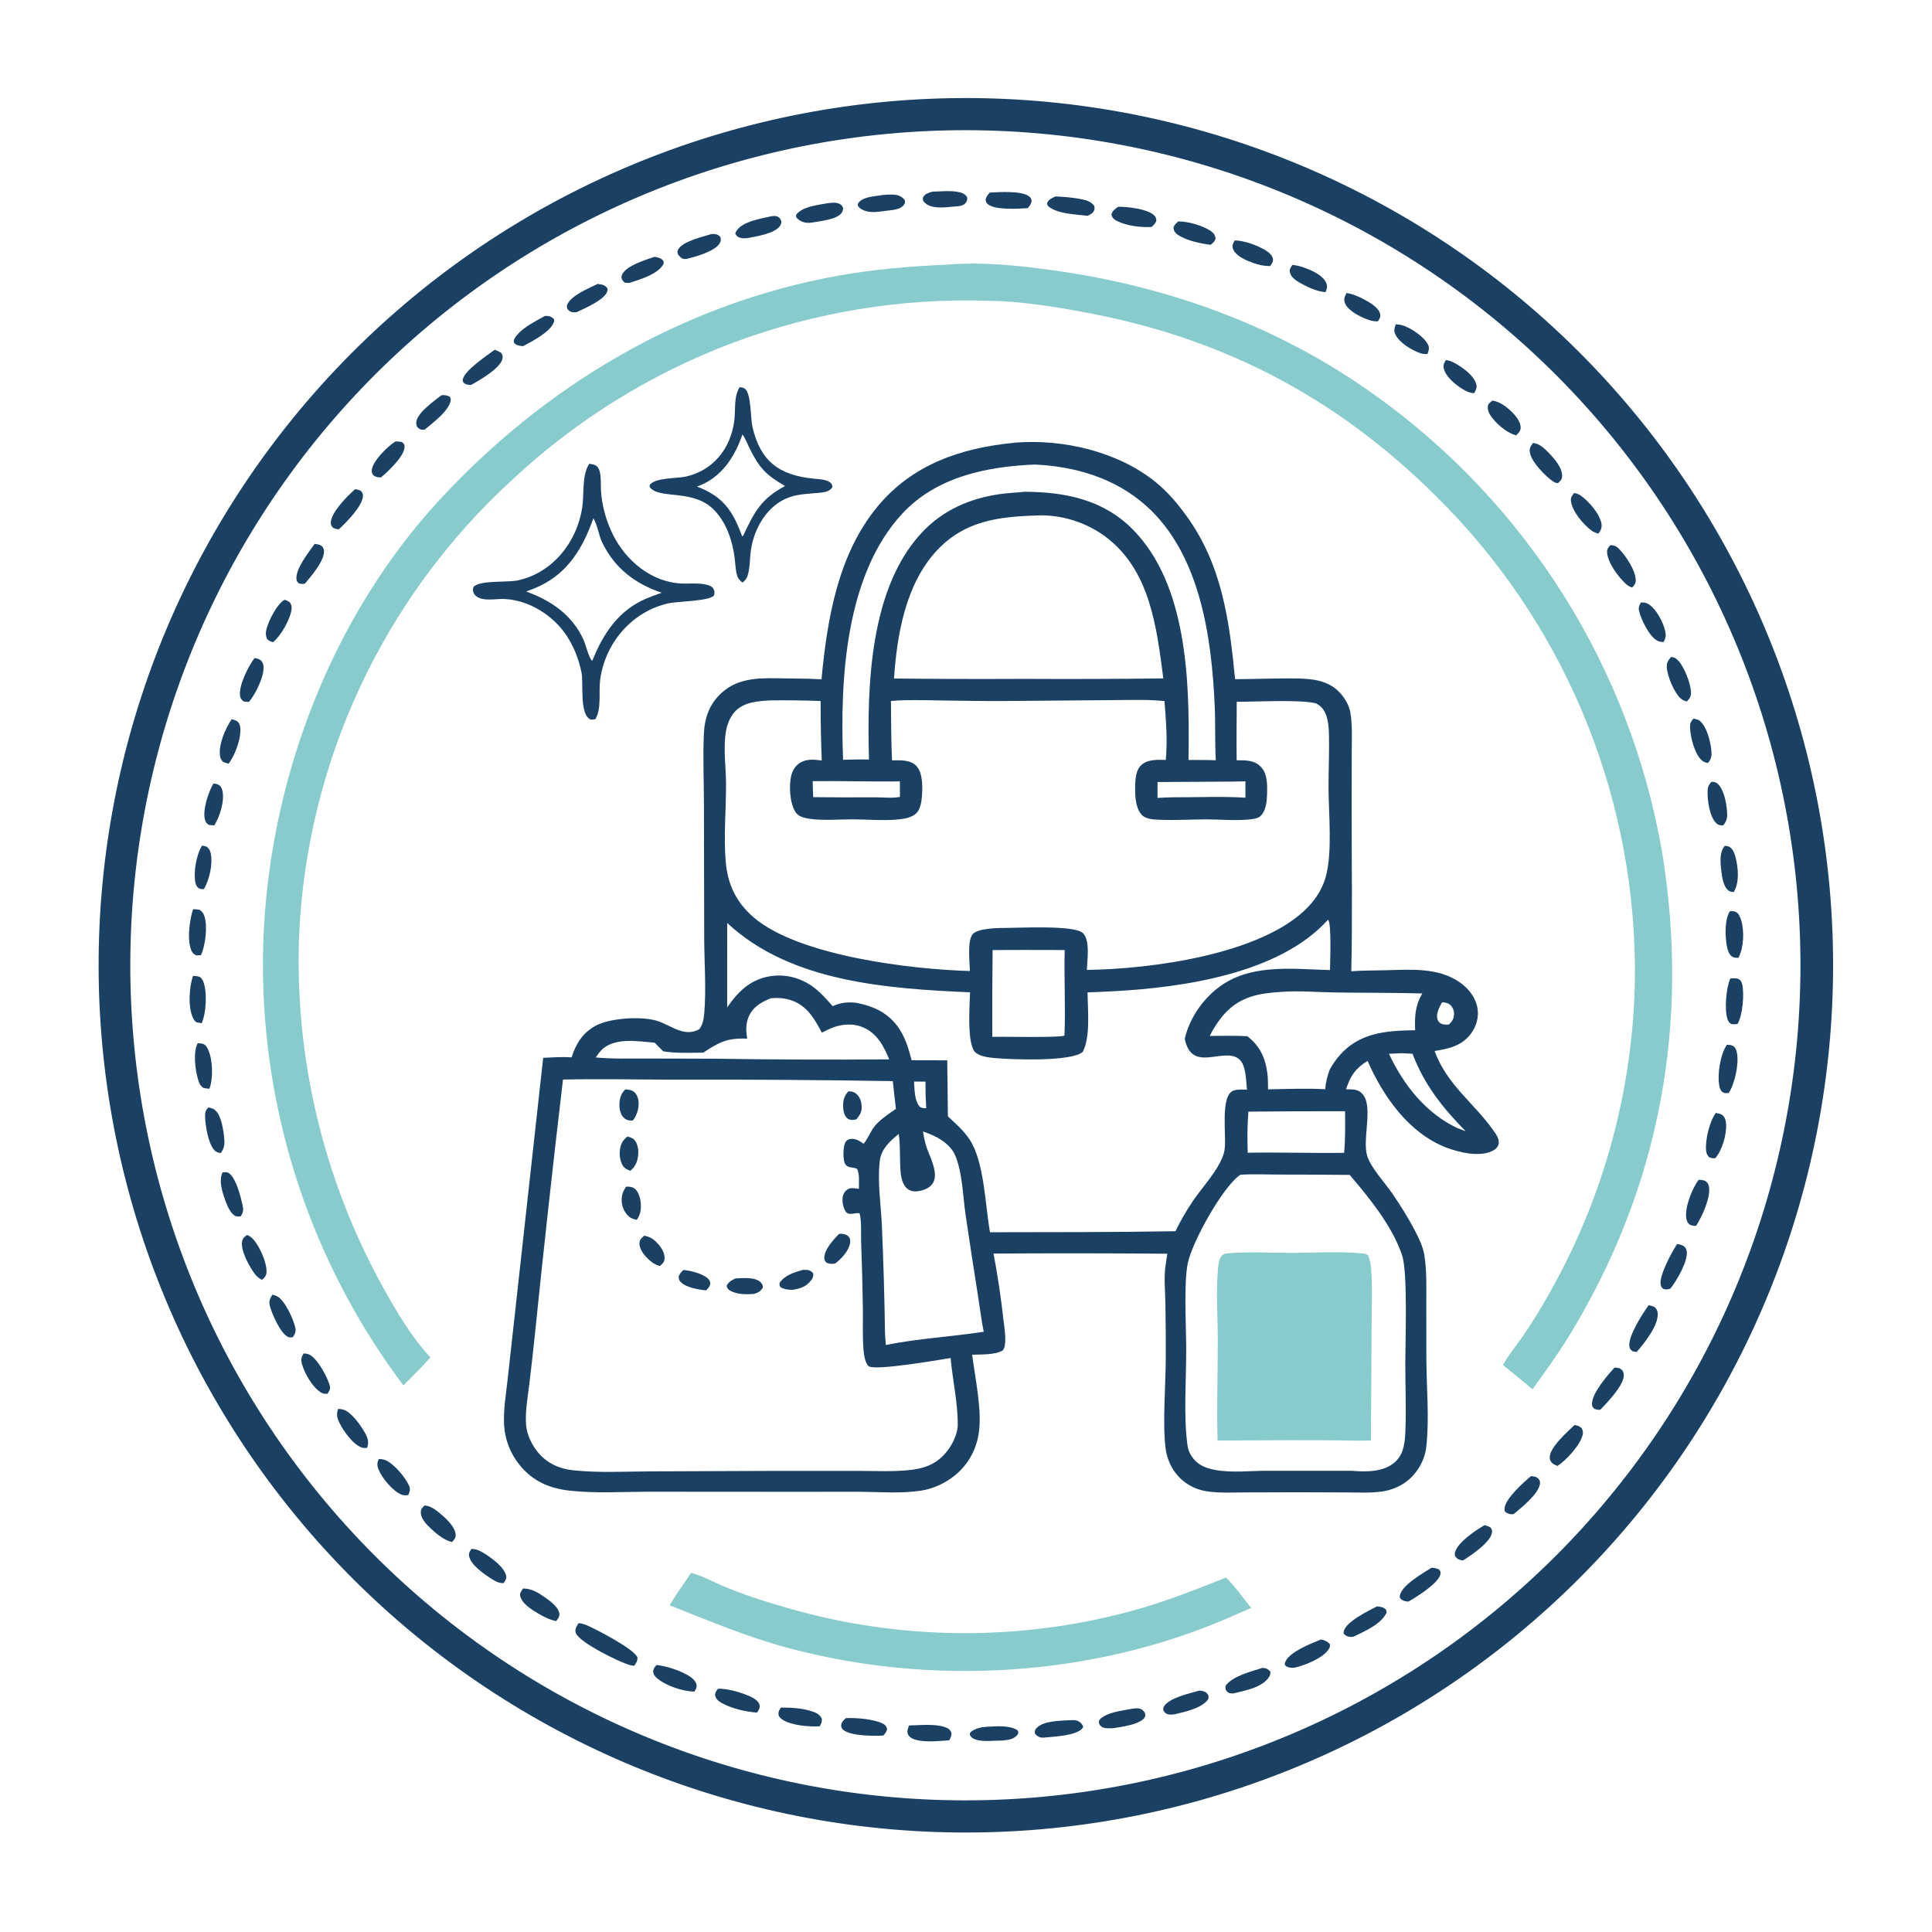 <?xml version="1.0" encoding="utf-8" ?>
<svg xmlns="http://www.w3.org/2000/svg" xmlns:xlink="http://www.w3.org/1999/xlink" width="1024" height="1024">
	<path fill="#1A4163" d="M493.015 52.355Q504.298 51.891 515.59 51.981Q526.882 52.071 538.156 52.716Q549.43 53.36 560.659 54.557Q571.887 55.755 583.044 57.502Q594.2 59.249 605.257 61.542Q616.314 63.835 627.245 66.668Q638.177 69.501 648.956 72.868Q659.734 76.234 670.335 80.126Q680.936 84.018 691.332 88.426Q701.729 92.833 711.897 97.746Q722.064 102.659 731.979 108.065Q741.893 113.471 751.529 119.357Q761.166 125.244 770.502 131.596Q779.838 137.949 788.851 144.752Q797.864 151.556 806.532 158.793Q815.2 166.031 823.502 173.686Q831.804 181.34 839.72 189.393Q847.637 197.446 855.148 205.878Q862.659 214.31 869.747 223.101Q876.835 231.892 883.483 241.02Q890.131 250.148 896.323 259.592Q902.514 269.035 908.235 278.772Q913.955 288.508 919.191 298.513Q924.426 308.519 929.164 318.769Q933.902 329.02 938.13 339.49Q942.359 349.961 946.069 360.627Q949.778 371.292 952.959 382.127Q956.141 392.962 958.786 403.94Q961.432 414.919 963.535 426.013Q965.638 437.108 967.194 448.293Q968.749 459.477 969.754 470.725Q970.759 481.973 971.21 493.256Q971.661 504.539 971.558 515.831Q971.454 527.123 970.797 538.396Q970.139 549.669 968.928 560.897Q967.718 572.124 965.957 583.278Q964.197 594.433 961.891 605.487Q959.585 616.541 956.739 627.469Q953.893 638.397 950.513 649.172Q947.134 659.947 943.23 670.543Q939.326 681.139 934.906 691.53Q930.486 701.922 925.561 712.083Q920.636 722.245 915.219 732.153Q909.801 742.061 903.903 751.691Q898.005 761.321 891.642 770.649Q885.278 779.978 878.464 788.982Q871.65 797.987 864.402 806.647Q857.154 815.306 849.49 823.599Q841.825 831.892 833.763 839.799Q825.701 847.706 817.26 855.207Q808.819 862.708 800.02 869.786Q791.221 876.864 782.085 883.501Q772.949 890.138 763.498 896.318Q754.047 902.499 744.304 908.208Q734.561 913.917 724.55 919.14Q714.538 924.364 704.282 929.09Q694.026 933.815 683.551 938.032Q673.075 942.248 662.405 945.945Q651.735 949.642 640.896 952.81Q630.057 955.979 619.076 958.611Q608.095 961.244 596.998 963.334Q585.9 965.424 574.714 966.967Q563.527 968.509 552.279 969.501Q541.03 970.492 529.746 970.93Q518.479 971.367 507.204 971.251Q495.929 971.136 484.674 970.467Q473.418 969.799 462.209 968.579Q451 967.36 439.864 965.592Q428.728 963.825 417.692 961.513Q406.656 959.202 395.746 956.352Q384.837 953.502 374.081 950.121Q363.324 946.74 352.746 942.835Q342.169 938.93 331.795 934.512Q321.421 930.093 311.277 925.172Q301.132 920.25 291.242 914.836Q281.351 909.423 271.737 903.531Q262.123 897.64 252.81 891.283Q243.497 884.927 234.507 878.122Q225.516 871.317 216.87 864.08Q208.224 856.842 199.944 849.189Q191.663 841.536 183.768 833.487Q175.872 825.437 168.381 817.01Q160.89 808.583 153.821 799.798Q146.752 791.014 140.122 781.894Q133.492 772.774 127.317 763.339Q121.143 753.905 115.438 744.179Q109.733 734.453 104.512 724.459Q99.291 714.465 94.567 704.228Q89.842 693.99 85.625 683.533Q81.408 673.076 77.709 662.424Q74.01 651.773 70.837 640.953Q67.664 630.133 65.026 619.171Q62.388 608.208 60.29 597.13Q58.193 586.051 56.641 574.883Q55.089 563.715 54.087 552.484Q53.084 541.253 52.634 529.987Q52.183 518.721 52.286 507.446Q52.388 496.171 53.043 484.914Q53.699 473.658 54.905 462.447Q56.111 451.236 57.865 440.098Q59.62 428.96 61.919 417.922Q64.217 406.883 67.054 395.97Q69.891 385.058 73.259 374.297Q76.628 363.537 80.52 352.954Q84.412 342.372 88.819 331.993Q93.225 321.614 98.135 311.464Q103.045 301.314 108.446 291.416Q113.848 281.519 119.729 271.898Q125.609 262.278 131.954 252.957Q138.299 243.636 145.094 234.638Q151.888 225.64 159.116 216.985Q166.343 208.331 173.986 200.041Q181.629 191.752 189.67 183.847Q197.71 175.942 206.128 168.441Q214.547 160.939 223.323 153.86Q232.099 146.781 241.211 140.14Q250.324 133.5 259.751 127.314Q269.178 121.128 278.897 115.412Q288.616 109.696 298.604 104.463Q308.591 99.23 318.824 94.493Q329.056 89.757 339.508 85.527Q349.96 81.298 360.607 77.586Q371.254 73.874 382.07 70.689Q392.886 67.504 403.846 64.853Q414.805 62.202 425.881 60.091Q436.957 57.98 448.124 56.415Q459.29 54.85 470.52 53.835Q481.749 52.819 493.015 52.355ZM526.751 953.971Q537.609 953.601 548.437 952.698Q559.264 951.796 570.034 950.363Q580.804 948.93 591.49 946.971Q602.177 945.011 612.755 942.53Q623.332 940.048 633.775 937.051Q644.218 934.053 654.502 930.547Q664.785 927.041 674.884 923.035Q684.983 919.028 694.874 914.531Q704.764 910.034 714.422 905.056Q724.08 900.079 733.481 894.635Q742.883 889.19 752.007 883.29Q761.13 877.39 769.953 871.05Q778.776 864.71 787.278 857.945Q795.779 851.179 803.938 844.005Q812.097 836.83 819.894 829.264Q827.692 821.698 835.108 813.759Q842.525 805.819 849.543 797.525Q856.561 789.231 863.164 780.603Q869.767 771.975 875.938 763.033Q882.11 754.091 887.835 744.857Q893.561 735.624 898.826 726.12Q904.091 716.616 908.884 706.866Q913.677 697.115 917.985 687.141Q922.294 677.167 926.108 666.994Q929.922 656.821 933.232 646.473Q936.543 636.124 939.341 625.626Q942.14 615.128 944.42 604.505Q946.7 593.883 948.456 583.161Q950.212 572.439 951.44 561.644Q952.668 550.848 953.365 540.006Q954.062 529.164 954.226 518.3Q954.39 507.437 954.021 496.578Q953.652 485.72 952.75 474.892Q951.849 464.065 950.417 453.295Q948.986 442.525 947.027 431.838Q945.069 421.151 942.588 410.573Q940.108 399.995 937.112 389.552Q934.115 379.108 930.61 368.825Q927.105 358.541 923.1 348.441Q919.094 338.342 914.598 328.451Q910.102 318.56 905.126 308.902Q900.15 299.244 894.706 289.841Q889.262 280.439 883.363 271.315Q877.464 262.191 871.125 253.367Q864.785 244.543 858.021 236.041Q851.256 227.539 844.083 219.379Q836.909 211.219 829.344 203.421Q821.778 195.623 813.839 188.206Q805.901 180.788 797.608 173.769Q789.314 166.75 780.687 160.147Q772.059 153.543 763.118 147.371Q754.177 141.198 744.943 135.472Q735.71 129.746 726.207 124.479Q716.704 119.213 706.954 114.419Q697.204 109.625 687.23 105.316Q677.257 101.006 667.084 97.191Q656.911 93.376 646.563 90.065Q636.215 86.754 625.717 83.954Q615.219 81.154 604.597 78.873Q593.974 76.592 583.252 74.835Q572.53 73.077 561.735 71.848Q550.94 70.619 540.098 69.921Q529.256 69.223 518.392 69.058Q507.529 68.893 496.67 69.261Q485.81 69.629 474.981 70.53Q464.152 71.431 453.381 72.862Q442.609 74.293 431.921 76.25Q421.233 78.208 410.653 80.688Q400.074 83.168 389.629 86.164Q379.184 89.16 368.899 92.665Q358.613 96.17 348.512 100.175Q338.411 104.181 328.519 108.677Q318.627 113.173 308.967 118.15Q299.307 123.126 289.903 128.57Q280.499 134.014 271.374 139.914Q262.249 145.813 253.424 152.153Q244.599 158.493 236.095 165.258Q227.592 172.023 219.431 179.198Q211.27 186.372 203.471 193.938Q195.672 201.505 188.254 209.444Q180.835 217.384 173.815 225.679Q166.796 233.973 160.191 242.602Q153.587 251.23 147.414 260.173Q141.241 269.115 135.514 278.35Q129.787 287.584 124.52 297.089Q119.254 306.593 114.46 316.345Q109.666 326.096 105.356 336.071Q101.046 346.046 97.231 356.221Q93.416 366.395 90.105 376.745Q86.794 387.094 83.995 397.593Q81.195 408.093 78.915 418.717Q76.634 429.341 74.877 440.064Q73.121 450.788 71.892 461.584Q70.664 472.381 69.967 483.224Q69.27 494.068 69.106 504.933Q68.942 515.798 69.311 526.658Q69.68 537.518 70.582 548.347Q71.483 559.175 72.915 569.947Q74.347 580.718 76.306 591.406Q78.265 602.094 80.746 612.674Q83.227 623.253 86.224 633.697Q89.221 644.142 92.727 654.427Q96.233 664.712 100.24 674.813Q104.246 684.913 108.743 694.805Q113.241 704.697 118.218 714.356Q123.195 724.015 128.641 733.419Q134.086 742.822 139.986 751.947Q145.886 761.072 152.227 769.896Q158.568 778.72 165.334 787.223Q172.1 795.725 179.275 803.885Q186.451 812.046 194.018 819.844Q201.585 827.642 209.525 835.06Q217.466 842.478 225.761 849.497Q234.056 856.516 242.685 863.119Q251.315 869.723 260.258 875.895Q269.201 882.067 278.436 887.793Q287.671 893.519 297.176 898.784Q306.681 904.05 316.433 908.843Q326.185 913.636 336.161 917.945Q346.136 922.254 356.311 926.068Q366.486 929.882 376.835 933.192Q387.185 936.502 397.685 939.3Q408.185 942.098 418.809 944.378Q429.433 946.658 440.157 948.413Q450.88 950.169 461.677 951.396Q472.473 952.623 483.317 953.319Q494.161 954.015 505.026 954.178Q515.891 954.341 526.751 953.971Z"/>
	<path fill="#1A4163" d="M537.291 234.705C537.538 234.674 537.785 234.632 538.033 234.612C563.436 232.536 592.826 239.402 612.755 255.715C619 260.827 624.099 266.886 628.824 273.4C647.713 299.443 651.612 328.991 654.62 359.991C664.12 359.917 673.627 359.573 683.126 359.581C692.522 359.589 702.835 359.531 709.826 366.804C712.702 369.795 715.057 373.686 715.745 377.824C716.862 384.54 716.452 391.623 716.442 398.415L716.394 426.541C716.342 455.92 716.883 485.419 716.206 514.782C722.152 514.345 728.2 514.391 734.164 514.253C747.509 513.944 762.293 512.604 773.823 520.735C778.434 523.986 782.24 528.84 783.127 534.528C783.872 539.302 782.459 544.089 779.583 547.924C774.757 554.358 767.814 555.892 760.341 557.049C767.127 575.23 780.86 584.166 791.403 598.97C792.853 601.005 794.997 603.94 794.267 606.566C793.771 608.349 792.179 609.503 790.566 610.221C783.694 613.278 773.291 610.808 766.556 608.22C746.702 600.591 733.06 581.065 724.84 562.288C718.356 566.319 715.767 570.249 713.417 577.352Q714.752 577.345 716.087 577.382C718.588 577.462 720.488 577.954 722.193 579.905C728.072 586.63 721.824 603.807 724.686 612.776C726.695 619.075 734.136 626.999 738.019 632.677C742.277 638.903 746.34 645.373 749.837 652.061C751.92 656.043 754.195 660.705 754.919 665.168C756.266 673.477 755.978 682.012 755.976 690.401L756.001 720.487C756.095 735.775 757.625 751.554 755.979 766.759C755.207 773.901 751.246 780.816 745.526 785.187C741.724 788.091 737.115 789.866 732.396 790.543C726.6 791.374 720.571 791.044 714.728 791.023L687.988 790.929L659.317 791.015C652.784 791.038 645.897 791.434 639.439 790.392C632.515 789.274 626.358 785.531 622.351 779.735Q621.432 778.377 620.679 776.921Q619.925 775.465 619.348 773.931Q618.77 772.397 618.376 770.806Q617.983 769.214 617.778 767.588C616.082 754.242 617.894 733.456 617.893 719.335Q617.928 705.141 617.689 690.948C617.568 684.245 616.762 676.571 617.877 669.957L618.69 664.503Q572.639 664.109 526.588 664.418C528.835 676.137 530.605 688.242 531.924 700.103C532.345 703.89 533.928 712.702 531.501 715.737C527.217 718.259 520.15 717.788 515.275 718.034C516.781 730.143 520.177 745.415 519.029 757.467C518.11 767.11 513.723 775.776 506.197 781.924C501.041 786.136 494.551 789.124 487.953 790.114C477.484 791.685 466.613 790.752 456.069 790.675L410.629 790.682L343.389 790.638C329.647 790.672 315.776 791.591 302.084 790.091C291.092 788.886 282.208 785.004 275.216 776.228Q274.33 775.122 273.531 773.952Q272.732 772.781 272.025 771.553Q271.318 770.325 270.708 769.046Q270.098 767.767 269.587 766.445Q269.077 765.123 268.669 763.765Q268.262 762.408 267.959 761.023Q267.657 759.639 267.462 758.235Q267.267 756.832 267.18 755.417C266.727 747.594 268.144 739.356 269.006 731.571L272.912 696.242L287.896 560.666C292.892 560.455 297.964 560.047 302.956 560.419C305.288 553.116 308.941 547.201 315.98 543.528C323.698 539.501 339.866 538.577 348 540.99C352.442 542.308 356.403 545.103 360.891 546.401C364.457 547.432 367.453 547.25 370.697 545.457C372.479 543.035 373.001 540.111 373.258 537.164C374.372 524.355 373.307 510.681 373.243 497.799L373.1 426.626C373.078 414.207 372.536 401.658 373.045 389.257C373.405 380.481 375.966 373.074 382.632 367.076C392.177 358.488 404.489 359.425 416.391 359.569C422.732 359.645 429.081 359.666 435.413 360.04C438.406 328.247 444.084 294.018 464.977 268.644C483.456 246.203 509.171 237.446 537.291 234.705ZM503.842 719.786C497.6 720.81 464.343 726.508 460.578 724.203C458.643 723.018 457.951 718.234 457.751 716.193C457.046 709.008 457.447 701.433 457.354 694.209Q457.081 676.2 456.423 658.201C456.255 653.464 456.777 647.616 455.593 643.067C453.144 642.537 449.795 644.64 448.173 642.051C446.842 639.925 446.161 636.449 446.746 633.987Q446.814 633.689 446.913 633.399Q447.011 633.11 447.14 632.832Q447.268 632.554 447.425 632.291Q447.581 632.028 447.764 631.783Q447.948 631.538 448.155 631.314Q448.363 631.089 448.593 630.887Q448.823 630.685 449.073 630.509Q449.322 630.332 449.589 630.182C451.018 629.38 453.606 629.938 455.231 630.105C455.209 627.073 455.716 622.185 454.251 619.523C453.261 619.078 452.482 618.938 451.424 618.797C449.948 618.599 448.749 618.264 447.935 616.881C446.64 614.681 446.862 607.898 447.964 605.612C448.449 604.606 449.445 603.909 450.529 603.708C453.176 603.219 455.71 604.652 457.67 606.256C459.705 603.968 460.875 600.949 462.519 598.37C465.231 594.114 470.74 590.601 474.848 587.745C474.297 582.836 473.694 577.927 473.206 573.011Q415.232 572.072 357.25 572.243C337.633 572.196 318.014 571.762 298.399 572.182Q290.433 639.55 283.528 707.035Q282.155 720.283 280.56 733.507C279.719 740.572 278.229 748.371 278.86 755.484C279.301 760.453 281.774 765.536 284.834 769.397C289.6 775.412 296.26 778.476 303.788 779.28C317.299 780.721 331.377 779.926 344.968 779.854L408.973 779.608L455.513 779.608C464.249 779.609 473.314 780.097 482.007 779.169C487.815 778.548 493.105 777.218 497.768 773.461C502.783 769.421 506.814 762.789 507.591 756.286C507.615 756.092 507.619 755.895 507.632 755.699C507.736 743.552 504.926 731.827 503.842 719.786ZM472.803 402.997C477.048 402.984 482.448 402.546 485.657 405.934C489.15 409.621 489 417.034 488.662 421.824C488.442 424.944 487.83 429.307 485.243 431.42C483.013 433.242 479.849 433.884 477.068 434.214C469.054 435.164 460.263 434.303 452.148 434.264C444.671 434.229 436.128 435.079 428.819 433.921C426.209 433.507 423.25 432.865 421.694 430.518C418.648 425.922 418.072 416.657 419.321 411.315C419.994 408.437 421.517 405.81 424.1 404.261C427.681 402.115 431.589 402.553 435.548 403.093Q434.907 387.325 434.953 371.544Q421.646 371.062 408.331 371.225C401.781 371.582 394.119 372.057 389.405 377.299C386.765 380.233 385.284 384.3 384.684 388.149C383.294 397.076 384.802 406.685 384.814 415.709C384.833 429.32 383.512 443.082 384.636 456.673C385.644 468.867 390.373 478.569 399.756 486.483C423.714 506.689 482.868 513.799 514.066 514.655C513.967 509.985 512.622 499.179 515.389 495.322C517.929 491.783 530.057 491.822 533.919 491.811C540.859 491.792 569.557 490.267 573.96 494.547C577.926 498.4 576.218 508.957 576.072 514.068C609.804 513.666 668.882 505.95 693.139 480.89C697.578 476.305 701.047 470.768 702.72 464.58C706.257 451.507 704.208 431.505 704.146 417.601C704.105 408.332 704.606 399.037 704.383 389.777C704.262 384.761 703.958 378.476 700.219 374.708C699.485 373.969 698.593 373.422 697.705 372.89C690.229 370.601 664.927 372.017 655.502 371.96C655.469 382.289 655.305 392.636 655.462 402.963C660.114 402.973 664.63 402.78 668.169 406.315C671.835 409.978 671.704 415.985 671.579 420.845C671.482 424.617 671.049 429.506 668.282 432.339C666.592 434.069 663.294 434.213 661.005 434.412C654.011 435.021 646.801 434.286 639.77 434.283C631.6 434.28 623.387 434.836 615.225 434.501C612.017 434.369 607.577 434.424 605.215 431.953C601.341 427.9 601.468 419.628 601.762 414.361C601.94 411.157 602.575 407.476 605.162 405.284C608.644 402.333 613.619 402.728 617.905 402.772C618.819 392.203 618.039 382.096 617.193 371.576C607.817 370.626 598.137 371.077 588.716 371.085L532.606 371.556C520.792 371.627 509.007 371.398 497.195 371.233C488.919 371.117 480.467 370.797 472.215 371.538C472.347 382.013 472.277 392.535 472.803 402.997ZM385.435 489.181L385.416 533.956C391.064 525.741 397.398 519.373 407.603 517.524C415.63 516.07 423.765 518.02 430.426 522.681C434.618 525.614 437.963 529.477 441.325 533.288C445.625 531.363 449.432 530.952 454.086 531.556C463.511 533.431 471.225 537.082 476.678 545.362C480.01 550.42 481.655 556.154 483.187 561.952L502.056 561.998L502.412 591.713C506.549 595.522 510.769 599.241 513.9 603.964C521.76 615.822 522.155 638.919 524.717 653.122C557.476 653.058 590.263 653.13 623.018 652.576C625.729 646.976 628.775 641.712 632.259 636.555C637.388 628.964 646.944 619.055 648.918 610.187C650.449 603.303 646.207 580.558 653.941 577.972C656.064 577.263 658.735 577.5 660.939 577.535C660.317 572.787 660.633 564.336 656.546 561.209C648.258 554.87 631.653 568.984 627.942 550.574C630.649 538.743 638.89 527.449 649.198 521.064C665.579 510.918 686.587 513.679 704.941 514.163C704.976 510.026 705.814 489.501 703.923 487.41C678.344 515.965 627.297 523.347 590.7 525.353Q583.565 525.74 576.423 525.989C576.488 534.884 578.099 549.648 573.854 557.575C567.481 562.876 536.068 561.57 527.272 560.811C524.15 560.542 518.866 559.9 516.73 557.504C512.375 552.617 513.987 532.471 514.137 525.953C470.455 523.992 419.018 520.633 385.435 489.181ZM716.32 779.552C723.91 780.136 733.18 780.383 739.262 775.015C744.372 770.505 744.699 763.818 744.926 757.47C745.337 745.974 744.845 734.349 744.837 722.839C744.83 711.297 746.217 674.562 743.151 665.362C738.003 649.914 725.846 635.022 715.373 622.728Q696.466 622.539 677.557 622.544C670.899 622.533 664.13 622.213 657.488 622.588C647.971 628.936 631.855 658.483 629.584 669.338C627.318 680.17 628.73 703.62 628.725 715.453C628.718 731.097 627.287 750.603 629.359 765.848C629.656 768.03 630.31 769.862 631.512 771.713C634.564 776.411 638.79 778.112 644.093 779.098C652.72 780.702 662.227 779.574 670.998 779.539L716.32 779.552ZM525.938 549.547C531.541 549.38 562.342 550.088 564.183 548.877C564.818 533.778 563.924 518.642 564.309 503.533C551.579 503.534 538.836 503.417 526.107 503.567Q525.819 526.557 525.938 549.547ZM351.529 557.228C350.023 555.71 348.477 554.218 347.013 552.662C338.463 551.969 326.874 549.827 319.663 555.731C318.122 556.993 316.924 558.856 315.758 560.46C324.11 561.314 332.592 561.015 340.979 561.031L379.027 561.131Q425.158 561.861 471.294 561.488C468.389 554.395 464.839 547.62 457.349 544.478C451.81 542.153 445.504 542.774 440.094 545.156Q437.816 546.181 435.598 547.331C431.736 539.992 427.649 532.889 419.231 530.12C415.762 528.979 412.046 528.744 408.429 529.133C403.384 531.217 398.94 533.725 396.747 539.059C395.169 542.897 395.358 546.492 396.02 550.497C385.434 550.11 381.246 552.285 372.738 557.931C365.692 557.973 358.509 558.351 351.529 557.228ZM712.409 611.02C713.089 603.677 712.993 596.332 712.909 588.968Q687.293 588.922 661.678 589.197C661.087 596.479 661.052 603.678 661.337 610.977C678.367 610.655 695.384 611.266 712.409 611.02ZM431.016 422.51Q447.304 422.69 463.593 422.589C467.737 422.579 472.939 423.172 476.977 422.385L476.946 414.14C461.56 414.377 446.142 413.838 430.742 414.04C430.827 416.861 430.868 419.692 431.016 422.51ZM489.184 599.694C489.64 602.267 490.079 604.855 490.864 607.352C492.578 612.81 497.875 621.878 494.336 627.252C492.651 629.811 489.429 630.932 486.528 631.364C484.56 631.657 482.622 631.396 481.02 630.137C478.238 627.95 477.538 623.857 477.287 620.55C476.791 614.044 477.299 607.509 476.352 601.029C471.79 604.679 467.105 608.947 466.333 615.101C464.944 626.185 466.913 638.378 467.414 649.561Q468.652 677.831 469.059 706.125C469.164 708.379 469.285 710.617 469.514 712.864C486.567 709.441 504.179 708.495 521.386 705.879C520.124 699.578 519.37 693.143 518.353 686.796Q514.945 665.277 511.761 643.725C510.287 633.611 510.163 621.325 506.081 611.968C504.705 608.811 501.582 605.935 498.741 604.086C495.8 602.173 492.485 600.842 489.184 599.694ZM543.036 260.639C564.592 260.759 584.773 264.767 600.437 280.649C629.208 309.82 630.443 360.606 629.983 399.087L629.934 402.799C634.748 402.834 639.59 402.762 644.4 402.95C643.878 393.265 644.248 383.557 643.811 373.868C642.174 337.552 636.034 293.505 607.41 268.016C590.988 253.393 570.014 247.201 548.385 246.217C522.794 247.271 496.201 252.784 478.109 272.365C447.978 304.976 445.17 360.574 446.865 402.698C451.434 402.59 456.004 402.436 460.573 402.578C459.531 363.888 460.806 311.661 488.885 281.982C500.03 270.202 514.201 264.12 530.102 261.856C534.401 261.243 538.732 261.128 543.036 260.639ZM772.327 597.868L776.845 599.579C764.726 587.273 754.827 574.878 748.671 558.518L742.874 558.215L736.19 558.533C743.811 574.96 755.724 589.996 772.327 597.868ZM484.459 573.253C484.773 577.521 484.585 583.507 487.666 586.767C488.892 587.301 489.564 587.447 490.899 587.352Q490.489 580.318 490.506 573.272L484.459 573.253ZM542.75 359.815Q579.666 360.017 616.579 359.572C613.07 332.651 609.666 302.549 586.358 284.769C576.098 276.943 562.251 272.505 549.328 273.225C529.134 273.857 511.36 276.073 496.78 291.535C480.072 309.255 475.424 336.171 473.849 359.623Q508.299 359.998 542.75 359.815ZM613.513 414.494L613.511 422.914C616.408 422.745 619.288 422.604 622.19 422.575C634.712 422.635 647.632 422.009 660.107 422.787L660.087 414.117L652.66 414.261L613.513 414.494ZM764.291 531.263C763.034 533.598 761.12 537.06 761.789 539.844C762.069 541.009 762.636 541.918 763.72 542.495C765.018 543.187 766.533 543.069 767.951 543.011C769.659 541.399 770.589 539.945 770.668 537.535C770.729 535.652 770.019 533.892 768.621 532.615C767.374 531.476 765.907 531.302 764.291 531.263ZM679.228 525.709C667.297 526.432 657.143 528.184 648.833 537.567C645.837 540.951 643.177 544.999 641.203 549.06C647.823 549.023 654.455 548.892 661.071 549.193C667.652 554.228 670.675 560.647 671.716 568.739C672.083 571.594 672.06 574.517 672.088 577.392C682.12 577.193 692.355 576.742 702.372 577.322C702.689 573.622 703.493 570.266 704.833 566.801C710.026 557.581 717.156 551.413 727.439 548.476C734.777 546.381 742.483 546.194 750.061 546.035C749.76 538.697 750.038 533.091 753.845 526.547C738.477 526.116 723.12 526.259 707.749 526.029C698.43 525.889 688.498 525.009 679.228 525.709Z"/>
	<path fill="#1A4163" d="M444.814 653.934C446.529 653.865 448.453 654.071 449.728 655.354C450.632 656.263 450.769 657.556 450.581 658.764C449.929 662.966 445.889 667.281 442.595 669.736C440.839 669.927 439.569 669.991 437.933 669.181C437.264 668.282 436.933 667.963 436.894 666.797C436.749 662.455 441.874 656.842 444.814 653.934Z"/>
	<path fill="#1A4163" d="M331.856 628.962C333.343 628.927 334.725 628.926 336.034 629.731C338.092 630.996 339.244 634.482 339.521 636.73C339.952 640.227 339.66 643.698 337.488 646.539C336.249 646.269 335.032 646.002 333.977 645.261C331.727 643.68 330.158 640.852 329.691 638.175C329.076 634.652 329.823 631.834 331.856 628.962Z"/>
	<path fill="#1A4163" d="M332.544 602.356C333.78 602.718 335.198 603.094 336.117 604.045C337.896 605.883 338.461 609.133 338.284 611.589C338.015 615.328 336.979 618.18 334.085 620.555C332.932 620.108 331.885 619.71 330.959 618.855C328.991 617.04 328.245 612.973 328.472 610.436C328.798 606.792 329.7 604.633 332.544 602.356Z"/>
	<path fill="#1A4163" d="M425.587 673.043C426.208 673.035 426.835 673.024 427.455 673.059C429.055 673.15 429.909 673.626 430.962 674.794C431.209 676.064 431.016 676.993 430.283 678.059C427.659 681.876 424.449 682.946 420.074 683.646C417.788 683.621 415.851 683.423 413.811 682.328C413.017 681.192 413.061 681.26 413.255 679.882C416.121 675.71 420.999 674.407 425.587 673.043Z"/>
	<path fill="#1A4163" d="M331.431 577.391C333.151 577.532 334.532 577.602 335.958 578.662C337.487 579.799 338.276 582.025 338.45 583.853C338.781 587.328 337.548 591.183 335.423 593.903C333.527 594.02 332.014 593.747 330.596 592.409C328.921 590.829 328.273 587.933 328.297 585.723C328.333 582.358 328.994 579.754 331.431 577.391Z"/>
	<path fill="#1A4163" d="M341.466 654.926C344.697 655.594 346.361 656.685 348.616 659.097C350.556 661.172 352.621 664.492 352.2 667.484C351.959 669.201 350.959 669.973 349.727 671.03C346.656 670.2 344.227 668.175 342.132 665.836C340.488 664.001 338.592 661.034 338.958 658.43C339.188 656.789 340.302 655.961 341.466 654.926Z"/>
	<path fill="#1A4163" d="M389.82 677.592C393.553 677.442 400.643 676.675 403.374 679.877C404.229 680.88 404.291 681.276 404.294 682.504C403.133 684.504 401.827 685.135 399.683 685.785C395.569 686.14 390.641 686.148 386.945 684.039C385.809 683.392 385.488 682.829 385.13 681.621C385.942 679.47 387.866 678.558 389.82 677.592Z"/>
	<path fill="#1A4163" d="M362.286 673.096C366.085 673.511 372.162 674.928 375.01 677.488C376.077 678.447 376.327 679.071 376.491 680.466C376.044 682.135 375.431 682.789 374.173 683.948C370.216 683.498 363.494 682.44 360.691 679.399C359.811 678.444 359.739 677.772 359.707 676.525C360.431 674.936 360.959 674.232 362.286 673.096Z"/>
	<path fill="#1A4163" d="M449.658 578.437C451.151 578.453 452.319 578.529 453.556 579.516C455.326 580.929 456.391 583.061 456.613 585.297C456.982 589.014 456.241 590.37 453.927 593.209C453.706 593.277 453.489 593.359 453.264 593.413C451.971 593.723 450.429 593.687 449.315 592.905C447.6 591.703 447.015 589.217 446.905 587.248C446.707 583.691 447.211 581.056 449.658 578.437Z"/>
	<path fill="#88CBCC" d="M652.11 664.149C662.959 663.409 674.336 664.077 685.247 664.047C697.151 664.015 709.452 663.216 721.303 664.27C722.766 664.4 723.977 664.451 725.159 665.376C726.174 667.916 726.572 670.537 726.783 673.249C727.489 682.324 727 691.804 726.99 700.926L726.626 763.501L720.624 763.609C695.559 763.092 670.41 763.439 645.338 763.517C644.863 745.76 645.448 727.859 645.445 710.086C645.443 698.051 644.505 685.617 645.475 673.639C645.681 671.097 645.808 667.501 647.587 665.532C648.669 664.334 650.606 664.324 652.11 664.149Z"/>
	<path fill="#88CBCC" d="M502.005 140.276C520.43 138.662 540.011 140.74 558.258 143.279C620.123 151.885 677.991 173.033 728.925 209.548Q732.648 212.209 736.305 214.961Q739.963 217.712 743.552 220.551Q747.141 223.39 750.66 226.316Q754.18 229.242 757.627 232.252Q761.074 235.263 764.447 238.356Q767.82 241.449 771.116 244.624Q774.413 247.798 777.631 251.052Q780.85 254.305 783.988 257.636Q787.127 260.967 790.184 264.373Q793.24 267.779 796.213 271.259Q799.186 274.738 802.073 278.289Q804.961 281.84 807.761 285.46Q810.561 289.079 813.273 292.766Q815.984 296.453 818.605 300.205Q821.226 303.957 823.755 307.771Q826.284 311.585 828.72 315.46Q831.155 319.334 833.496 323.267Q835.836 327.2 838.081 331.188Q840.325 335.177 842.472 339.219Q844.619 343.26 846.666 347.353Q848.714 351.446 850.662 355.587Q852.61 359.729 854.456 363.916Q856.303 368.104 858.047 372.335Q859.791 376.566 861.432 380.839Q863.072 385.111 864.609 389.422Q866.145 393.733 867.576 398.08Q869.008 402.427 870.333 406.807Q871.658 411.188 872.876 415.599Q874.094 420.011 875.205 424.451Q876.315 428.89 877.318 433.356Q878.32 437.821 879.213 442.31Q880.107 446.798 880.891 451.307C895.838 542.31 879.829 629.268 831.672 708.027C825.679 717.828 818.926 727.045 812.241 736.375C807.179 731.955 801.869 727.78 796.666 723.526C799.279 718.432 803.416 713.599 806.676 708.853Q814.473 697.615 821.077 685.637Q823.758 680.92 826.291 676.122Q828.823 671.323 831.205 666.448Q833.587 661.574 835.816 656.627Q838.045 651.68 840.119 646.666Q842.193 641.653 844.11 636.577Q846.027 631.501 847.784 626.368Q849.542 621.235 851.139 616.049Q852.736 610.864 854.171 605.631Q855.605 600.399 856.876 595.124Q858.147 589.849 859.253 584.537Q860.359 579.226 861.299 573.882Q862.24 568.538 863.013 563.168Q863.786 557.798 864.392 552.406Q864.997 547.014 865.435 541.606Q865.872 536.198 866.141 530.779Q866.409 525.36 866.509 519.935Q866.57 515.595 866.524 511.255Q866.478 506.915 866.326 502.577Q866.174 498.24 865.916 493.907Q865.657 489.575 865.293 485.25Q864.928 480.925 864.457 476.61Q863.987 472.295 863.41 467.993Q862.834 463.692 862.153 459.405Q861.471 455.119 860.684 450.85Q859.898 446.582 859.007 442.334Q858.116 438.086 857.121 433.861Q856.126 429.637 855.028 425.438Q853.93 421.239 852.729 417.068Q851.528 412.897 850.225 408.757Q848.923 404.616 847.519 400.51Q846.115 396.403 844.611 392.331Q843.107 388.26 841.503 384.227Q839.899 380.194 838.197 376.201Q836.495 372.208 834.696 368.259Q832.896 364.309 831.001 360.404Q829.105 356.5 827.114 352.643Q825.123 348.787 823.038 344.98Q820.953 341.173 818.776 337.419Q816.598 333.664 814.329 329.964Q812.06 326.264 809.701 322.621Q807.342 318.978 804.894 315.394Q802.446 311.81 799.911 308.287Q797.376 304.763 794.756 301.304Q792.135 297.844 789.43 294.449Q786.726 291.055 783.939 287.727Q781.152 284.4 778.284 281.142Q775.416 277.884 772.469 274.698Q769.522 271.511 766.498 268.398C712.973 213.299 651.532 179.868 575.851 165.716C559.056 162.575 541.5 159.68 524.375 159.427Q520.033 159.278 515.689 159.237Q511.344 159.195 507 159.26Q502.656 159.326 498.315 159.498Q493.974 159.671 489.639 159.95Q485.303 160.229 480.976 160.615Q476.649 161.002 472.332 161.494Q468.016 161.987 463.713 162.586Q459.41 163.185 455.123 163.889Q450.836 164.594 446.567 165.404Q442.299 166.215 438.052 167.13Q433.805 168.045 429.582 169.064Q425.359 170.084 421.162 171.207Q416.965 172.33 412.797 173.557Q408.63 174.783 404.493 176.112Q400.357 177.441 396.255 178.871Q392.152 180.301 388.086 181.832Q384.021 183.363 379.994 184.994Q375.967 186.624 371.981 188.354Q367.996 190.083 364.054 191.91Q360.113 193.737 356.217 195.661Q352.322 197.585 348.475 199.604Q344.628 201.623 340.832 203.736Q337.037 205.849 333.294 208.055Q329.551 210.262 325.864 212.559Q322.177 214.857 318.548 217.245Q314.918 219.633 311.349 222.11Q307.779 224.586 304.272 227.15Q300.765 229.714 297.322 232.364Q293.879 235.013 290.502 237.747Q287.125 240.48 283.817 243.296Q280.508 246.112 277.271 249.009Q274.033 251.905 270.867 254.881Q267.725 257.767 264.655 260.729Q261.584 263.69 258.587 266.726Q255.591 269.763 252.669 272.871Q249.747 275.98 246.903 279.159Q244.058 282.338 241.292 285.586Q238.526 288.834 235.841 292.149Q233.155 295.464 230.552 298.843Q227.948 302.223 225.428 305.665Q222.908 309.107 220.474 312.61Q218.039 316.113 215.69 319.674Q213.342 323.236 211.082 326.854Q208.821 330.472 206.65 334.144Q204.479 337.817 202.398 341.541Q200.318 345.265 198.329 349.039Q196.34 352.814 194.445 356.635Q192.549 360.457 190.748 364.324Q188.946 368.191 187.24 372.101Q185.534 376.011 183.924 379.962Q182.314 383.912 180.801 387.901Q179.289 391.89 177.874 395.915Q176.46 399.94 175.144 403.998Q173.828 408.056 172.613 412.145Q171.397 416.234 170.282 420.352Q169.167 424.47 168.153 428.614Q167.139 432.757 166.226 436.925Q165.314 441.092 164.504 445.281Q163.694 449.469 162.987 453.676Q162.28 457.883 161.677 462.106Q161.073 466.329 160.573 470.566Q160.072 474.803 159.676 479.05Q159.28 483.298 158.988 487.554Q158.696 491.81 158.508 496.072Q158.287 502.106 158.27 508.143Q158.253 514.181 158.44 520.215Q158.627 526.25 159.018 532.275Q159.409 538.3 160.003 544.308Q160.596 550.317 161.393 556.301Q162.19 562.286 163.188 568.241Q164.186 574.195 165.385 580.113Q166.584 586.03 167.982 591.903Q169.38 597.777 170.975 603.6Q172.571 609.423 174.362 615.189Q176.154 620.954 178.139 626.656Q180.124 632.358 182.3 637.99Q184.477 643.621 186.842 649.176Q189.208 654.731 191.76 660.203Q194.311 665.675 197.047 671.057Q199.782 676.44 202.697 681.727C209.937 694.805 217.905 708.463 228.13 719.462C223.59 724.639 218.67 729.445 213.793 734.301Q211.693 731.505 209.646 728.67Q207.599 725.836 205.606 722.963Q203.613 720.09 201.674 717.18Q199.735 714.27 197.851 711.324Q195.968 708.378 194.14 705.398Q192.312 702.417 190.541 699.402Q188.769 696.387 187.055 693.34Q185.341 690.292 183.684 687.213Q182.027 684.134 180.429 681.024Q178.83 677.914 177.291 674.774Q175.751 671.635 174.271 668.467Q172.791 665.299 171.371 662.104Q169.951 658.909 168.591 655.688Q167.231 652.466 165.932 649.22Q164.633 645.973 163.396 642.703Q162.158 639.433 160.982 636.14Q159.806 632.847 158.693 629.532Q157.579 626.218 156.528 622.883Q155.477 619.548 154.489 616.194Q153.501 612.84 152.577 609.467Q151.652 606.095 150.791 602.706Q149.93 599.317 149.133 595.913Q148.336 592.508 147.603 589.089Q146.87 585.67 146.202 582.238Q145.534 578.806 144.93 575.362Q144.327 571.918 143.788 568.463Q143.249 565.008 142.776 561.544Q142.302 558.079 141.894 554.607Q141.486 551.134 141.143 547.654Q140.801 544.174 140.524 540.689Q140.247 537.203 140.035 533.713Q139.824 530.223 139.678 526.729C135.616 433.457 168.933 334.589 232.465 265.501C288.868 204.164 362.01 160.845 444.489 146.085C463.364 142.707 482.863 141.069 502.005 140.276Z"/>
	<path fill="#88CBCC" d="M366.258 833.664C371.667 834.994 376.953 837.93 382.069 840.136C393.703 845.152 406.034 849.048 418.215 852.504Q423.691 854.074 429.216 855.459Q434.741 856.844 440.31 858.042Q445.879 859.239 451.485 860.249Q457.091 861.258 462.728 862.078Q468.365 862.898 474.026 863.528Q479.687 864.158 485.366 864.596Q491.046 865.035 496.737 865.282Q502.427 865.529 508.123 865.584Q513.819 865.639 519.514 865.502Q525.208 865.365 530.895 865.037Q536.582 864.708 542.254 864.188Q547.927 863.668 553.578 862.957Q559.23 862.246 564.854 861.346Q570.479 860.445 576.07 859.355Q581.661 858.265 587.212 856.987Q592.763 855.71 598.268 854.246C616.056 849.543 632.764 842.948 649.817 836.147C654.677 840.902 658.884 846.93 663.137 852.246C659.743 853.683 656.376 855.192 652.999 856.669L651.106 857.496C578.619 888.855 493.383 893.866 417.298 873.337C395.828 867.545 375.563 859.003 354.934 850.847C358.386 844.97 362.497 839.361 366.258 833.664Z"/>
	<path fill="#1A4163" d="M312.3 245.809C313.243 245.971 314.376 246.089 315.261 246.443C316.837 247.074 317.456 248.434 317.862 249.969C318.723 253.222 318.342 256.887 318.546 260.231C319.026 268.063 321.346 276.24 324.815 283.262C331.676 297.153 345.284 308.572 361.245 309.277C365.721 309.474 372.129 308.663 376.3 310.505C377.516 311.041 378.249 311.867 378.573 313.174C378.722 313.778 378.729 315.208 378.354 315.662C375.889 318.646 358.958 318.725 354.306 319.767C334.851 324.124 320.569 340.932 318.066 360.552C317.264 366.841 318.924 375.775 315.509 381.222L313.239 381.44C306.917 379.108 309.371 362.259 308.226 356.559C306.825 349.584 304.273 342.91 300.351 336.955C293.331 326.296 280.604 318.195 267.716 317.497C263.629 317.275 259.237 318.297 255.228 317.338C253.582 316.944 251.704 315.895 251.031 314.237C250.472 312.858 250.613 312.424 250.992 311.063C254.453 307.374 268.864 308.828 274.496 307.605C293.089 303.567 305.968 287.062 308.638 268.714C309.67 261.619 308.326 251.912 312.3 245.809ZM278.882 313.509C292.211 318.362 303.068 325.767 309.224 338.935C310.335 341.313 312.236 349.141 313.857 350.263L314.103 349.801C319.856 335.596 327.951 323.437 342.572 317.24C345.236 316.11 347.985 315.148 350.711 314.177C336.563 309.328 325.951 301.348 319.245 287.678C317.288 283.689 316.749 278.337 314.494 274.716C309 290.161 301.337 303.342 285.999 310.633C283.682 311.735 281.29 312.631 278.882 313.509Z"/>
	<path fill="#1A4163" d="M392.027 205.205C392.995 205.335 393.969 205.393 394.783 206.002C398.251 208.597 397.73 221.654 398.8 226.254C403.062 244.588 413.021 251.855 431.221 253.692C433.688 253.941 438.001 254.054 439.984 255.707C441.076 256.618 441.068 256.938 441.187 258.256C439.56 260.688 436.712 260.96 433.966 261.226C428.651 261.741 423.258 261.776 418.178 263.626C406.706 267.806 399.771 279.784 398.027 291.401C397.347 295.928 397.617 301.057 396.16 305.391C395.667 306.857 394.723 307.767 393.597 308.777C392.283 307.84 391.298 306.872 390.772 305.327C389.804 302.486 389.787 298.792 389.395 295.78C388.237 286.87 385.303 277.772 379.171 271.012C368.188 258.902 350.857 264.766 344.8 258.721C344.211 258.134 344.357 257.899 344.309 257.139C346.963 253.096 358.759 253.621 363.297 252.643C378.072 249.46 387.349 237.591 389.196 222.886C389.904 217.246 388.854 210.115 392.027 205.205ZM369.376 257.881C379.97 261.911 385.978 267.314 390.641 277.588Q392.091 280.808 393.317 284.119L393.8 284.152C399.789 271.435 403.239 264.47 416.096 257.584C405.928 251.752 402.356 247.879 397.175 237.386C396.047 235.1 395.042 232.263 393.498 230.274C389.84 241.099 383.572 251.24 373.001 256.397C371.815 256.975 370.62 257.447 369.376 257.881Z"/>
	<path fill="#1A4163" d="M306.633 860.318C308.399 860.364 310.124 861.022 311.723 861.736C316.724 863.967 336.212 874.077 337.864 878.486C338.003 880.329 337.129 881.396 336.184 882.875C335.342 882.845 334.608 882.752 333.793 882.518C328.171 880.897 307.231 870.68 305.208 865.575C304.445 863.651 305.702 861.905 306.633 860.318Z"/>
	<path fill="#1A4163" d="M900.288 625.342C901.467 625.369 902.755 625.401 903.826 625.969C904.934 626.557 905.555 627.739 905.773 628.932C906.842 634.787 902.007 644.949 898.941 649.78C897.924 649.706 896.816 649.701 895.889 649.215C894.585 648.53 893.975 647.083 893.764 645.698C892.88 639.894 896.861 629.986 900.288 625.342Z"/>
	<path fill="#1A4163" d="M873.815 691.801C875.027 692.06 876.499 692.278 877.402 693.2C878.225 694.041 878.583 695.149 878.632 696.298C878.911 702.744 871.536 711.893 867.5 716.542C866.65 716.529 865.988 716.352 865.168 716.145C864.166 715.191 863.777 714.951 863.584 713.513C862.87 708.202 870.779 695.931 873.815 691.801Z"/>
	<path fill="#1A4163" d="M834.544 755.297C836.222 755.553 836.995 755.81 838.283 756.932C838.977 758.194 839.188 759.108 838.839 760.512C837.444 766.123 830.209 773.89 825.49 776.995C824.709 776.645 823.829 776.3 823.127 775.811C822.103 775.097 821.455 774.027 821.381 772.767C821.066 767.357 830.908 758.72 834.544 755.297Z"/>
	<path fill="#1A4163" d="M915.278 553.75C916.32 553.786 917.452 553.779 918.393 554.29C919.826 555.069 920.369 556.681 920.645 558.183C921.714 564.002 919.486 574.388 916.253 579.299C915.131 579.39 914.224 579.522 913.205 578.98C912.114 578.398 911.56 576.926 911.325 575.781C910.072 569.664 911.764 558.862 915.278 553.75Z"/>
	<path fill="#1A4163" d="M277.255 841.945L277.505 841.948C282.002 841.966 285.795 844.472 289.364 847.012C291.912 848.825 296.292 852.106 296.482 855.502C296.568 857.051 295.664 858.083 294.755 859.201C291.279 858.517 288.223 856.94 285.197 855.154C281.823 853.163 276.438 849.862 275.696 845.732C275.431 844.257 276.463 843.079 277.255 841.945Z"/>
	<path fill="#1A4163" d="M888.915 659.348C889.885 659.513 891.037 659.742 891.918 660.187C893.056 660.762 893.794 661.787 893.996 663.04C894.853 668.353 888.59 678.942 885.315 683.003C883.918 683.501 883.263 683.476 881.846 683.259C880.722 682.47 880.483 682.298 880.182 680.864C879.212 676.233 886.322 663.172 888.915 659.348Z"/>
	<path fill="#1A4163" d="M812.523 234.795C816.153 235.077 818.947 238.039 821.338 240.523C824.2 243.497 828.331 248.41 827.929 252.755C827.78 254.359 826.834 255.109 825.706 256.088C824.776 256.018 824.044 255.776 823.264 255.247C819.139 252.448 811.614 244.817 810.851 239.759C810.514 237.522 811.274 236.506 812.523 234.795Z"/>
	<path fill="#1A4163" d="M855.703 724.851C856.789 724.892 858.077 724.977 859.016 725.594C860.089 726.298 860.468 727.234 860.622 728.456C861.282 733.683 851.577 743.696 848.231 747.16C847.12 747.368 846.224 747.063 845.146 746.805C844.16 745.881 843.784 745.608 843.784 744.138C843.787 738.297 852.011 728.967 855.703 724.851Z"/>
	<path fill="#1A4163" d="M348.075 882.485C353.19 883.081 359.246 885.026 363.778 887.481C365.93 888.647 368.698 890.391 369.178 893.022C369.432 894.415 368.727 895.474 368.067 896.61C361.757 896.382 353.194 893.647 348.289 889.517C346.981 888.415 346.277 887.442 346.152 885.682C346.599 884.126 346.879 883.574 348.075 882.485Z"/>
	<path fill="#1A4163" d="M699.978 869.021C700.112 869.025 700.247 869.016 700.379 869.032C701.98 869.228 703.836 870.17 704.84 871.414C705.036 872.573 704.849 873.168 704.206 874.168C701.147 878.928 691.397 882.755 686.117 883.922C684.98 883.995 683.843 883.979 682.755 883.608C681.547 883.196 681.459 883.161 680.922 882.076C681.031 881.433 681.006 881.388 681.301 880.702C683.562 875.443 695.045 871.042 699.978 869.021Z"/>
	<path fill="#1A4163" d="M592.675 109.589C597.548 109.54 607.732 110.661 611.523 113.944C612.615 114.89 612.733 115.55 612.903 116.933C612.379 118.531 611.555 119.228 610.348 120.307C604.534 120.593 597.352 119.759 592.086 117.156C590.474 116.359 589.594 115.54 589.061 113.818C589.551 111.769 590.997 110.688 592.675 109.589Z"/>
	<path fill="#1A4163" d="M559.453 104.115C563.47 104.27 567.58 104.621 571.545 105.295C574.578 105.81 578.071 106.451 579.964 109.086C580.144 109.886 580.256 110.455 579.991 111.268C579.416 113.036 577.908 113.7 576.354 114.398C570.114 113.527 560.305 113.513 555.425 109.144C555.151 108.468 554.818 108.151 555.099 107.419C555.78 105.645 557.851 104.85 559.453 104.115Z"/>
	<path fill="#1A4163" d="M438.981 107.667C440.871 107.456 442.921 107.161 444.727 107.944C445.998 108.495 446.343 109.017 446.89 110.241C446.775 111.219 446.701 112.019 446.09 112.843C443.421 116.45 434.825 117.122 430.619 117.923Q430.024 118 429.427 118.06C426.997 118.291 424.644 117.68 422.794 116.001C421.907 115.197 421.954 115.008 421.925 113.887C425.282 109.373 433.73 108.618 438.981 107.667Z"/>
	<path fill="#1A4163" d="M916.95 482.919C917.842 482.944 918.937 482.902 919.785 483.236C921.513 483.916 922.337 486.039 922.837 487.669C924.607 493.433 924.247 502.404 921.394 507.681C920.124 507.662 918.905 507.663 917.833 506.843C916.213 505.603 915.582 503.197 915.244 501.292C914.346 496.23 913.986 487.209 916.95 482.919Z"/>
	<path fill="#1A4163" d="M811.421 782.39C812.467 782.443 814.024 782.616 814.891 783.316C815.853 784.094 816.317 784.863 816.246 786.132C815.944 791.528 806.21 799.199 802.338 802.458C802.199 802.489 802.063 802.534 801.921 802.55C800.304 802.735 798.8 802.195 797.629 801.161C797.468 800.52 797.415 800.461 797.434 799.707C797.57 794.483 807.518 785.699 811.421 782.39Z"/>
	<path fill="#1A4163" d="M225.045 797.912C228.683 798.241 231.364 800.556 234.063 802.851C236.96 805.315 241.561 809.729 241.51 813.751C241.49 815.38 240.596 816.234 239.536 817.307C235.386 816.341 231.324 812.951 228.251 810.073C225.978 807.945 222.811 804.626 223.036 801.252C223.14 799.696 224.016 798.926 225.045 797.912Z"/>
	<path fill="#1A4163" d="M465.633 103.686C468.084 103.235 471.976 102.95 474.427 103.231C476.497 103.469 478.227 104.39 479.53 105.979C479.719 107.239 479.852 107.567 479.033 108.66C477.152 111.173 472.761 111.32 469.942 111.7C467.305 111.998 464.316 112.566 461.68 112.344C458.967 112.116 456.594 111.419 454.796 109.329C454.697 108.612 454.484 108.306 454.924 107.656C456.989 104.61 462.276 104.152 465.633 103.686Z"/>
	<path fill="#1A4163" d="M380.611 895.034C385.648 895.027 391.475 896.67 396.133 898.531C398.335 899.411 401.79 900.956 402.525 903.466C403.015 905.136 402.106 906.412 401.226 907.705C395.31 907.298 387.638 905.558 382.451 902.575C380.603 901.512 379.533 900.606 378.979 898.491C379.145 896.792 379.561 896.29 380.611 895.034Z"/>
	<path fill="#1A4163" d="M758.7 830.956C760.255 831.008 761.251 831.139 762.658 831.819C763.459 832.884 763.744 833.06 763.436 834.461C762.395 839.183 750.523 846.65 746.456 848.877C745.069 848.851 743.478 848.463 742.466 847.473C741.941 846.958 741.831 846.425 741.955 845.689C742.884 840.221 754.263 833.752 758.7 830.956Z"/>
	<path fill="#1A4163" d="M635.673 896.048C637.048 896.094 638.8 896.474 639.765 897.547C640.676 898.56 640.586 899.16 640.492 900.395C637.454 905.339 627.874 907.344 622.567 908.613C621.569 908.742 620.176 908.907 619.185 908.647C617.824 908.29 617.321 907.709 616.585 906.57C616.56 905.766 616.423 905.351 616.832 904.614C619.478 899.845 630.637 897.54 635.673 896.048Z"/>
	<path fill="#1A4163" d="M669.032 884.03C669.189 884.027 669.347 884.01 669.504 884.022C671.118 884.139 672.315 884.774 673.32 885.971C673.38 886.999 673.29 887.74 672.743 888.644C669.186 894.523 659.725 896.028 653.599 897.568C652.45 897.527 651.236 897.538 650.395 896.603C649.389 895.484 649.445 894.927 649.573 893.56C653.035 888.357 663.347 885.911 669.032 884.03Z"/>
	<path fill="#1A4163" d="M909.427 589.887C910.538 590.109 911.888 590.287 912.824 590.962C914.257 591.996 914.739 593.985 914.858 595.642C915.257 601.184 912.773 609.784 909.109 613.873C907.766 613.939 907.061 613.915 905.847 613.316C904.861 612.265 904.43 611.325 904.274 609.899C903.679 604.446 906.109 594.22 909.427 589.887Z"/>
	<path fill="#1A4163" d="M917.145 518.578C918.492 518.521 920.251 518.385 921.51 518.953C922.652 519.469 923.118 520.507 923.386 521.652C924.604 526.842 923.665 538.231 920.903 542.751C919.797 542.908 918.834 542.899 917.721 542.819C916.541 542.137 915.968 541.366 915.562 540.076C913.948 534.956 914.851 523.471 917.145 518.578Z"/>
	<path fill="#1A4163" d="M524.585 102.067C529.535 101.814 541.491 100.977 545.428 104.079C546.557 104.969 546.554 105.37 546.809 106.705C546.337 108.306 545.812 109.104 544.685 110.324C539.799 110.676 527.768 111.37 523.869 108.436C522.698 107.555 522.675 107.183 522.367 105.827C522.815 104.152 523.425 103.34 524.585 102.067Z"/>
	<path fill="#1A4163" d="M729.844 851.411C731.43 851.538 733.366 851.82 734.495 853.056C735.003 853.613 734.82 854.169 734.828 854.872C732.041 860.911 722.908 864.808 717.267 867.517C716.87 867.544 716.288 867.597 715.863 867.588C714.302 867.555 713.235 866.991 712.183 865.897C712.137 865.292 712.093 865.22 712.255 864.549C713.488 859.438 725.485 853.662 729.844 851.411Z"/>
	<path fill="#1A4163" d="M262.237 185.347C263.444 185.815 264.49 186.355 265.611 186.99C266.345 188.213 266.552 188.549 266.317 190.043C265.531 195.032 253.739 201.838 249.618 204.045C248.107 203.983 247.345 203.922 245.99 203.148C245.621 202.579 245.192 202.217 245.251 201.501C245.659 196.53 258.267 188.373 262.237 185.347Z"/>
	<path fill="#1A4163" d="M408.834 114.623C409.911 114.482 411.169 114.307 412.183 114.834C413.444 115.489 413.686 116.199 414.174 117.417C414.093 118.353 413.991 118.871 413.452 119.673C410.596 123.918 400.66 125.31 396.009 126.227L395.865 126.235C395.023 126.284 394.101 126.367 393.267 126.225C391.312 125.891 390.689 125.497 389.705 123.856C389.837 123.248 390.109 122.737 390.455 122.222C393.802 117.254 403.295 115.899 408.834 114.623Z"/>
	<path fill="#1A4163" d="M377.029 124.066C377.636 124.041 378.374 123.968 378.985 124.06C380.406 124.274 380.985 124.681 381.903 125.745C382.097 127.051 382.166 127.73 381.482 128.907C378.986 133.2 368.815 136.021 364.135 137.181C363.584 137.233 362.958 137.317 362.406 137.246C361.105 137.079 360.157 135.791 359.355 134.866C359.053 133.655 358.841 133.175 359.555 132.022C362.169 127.804 372.387 125.522 377.029 124.066Z"/>
	<path fill="#1A4163" d="M786.825 808.367C788.027 808.639 788.91 809.03 789.999 809.578C790.672 810.649 790.943 810.963 790.774 812.289C790.116 817.441 779.411 824.606 775.321 827.111C773.336 826.73 772.347 826.397 771.188 824.712C771.086 823.976 770.997 823.302 771.222 822.574C772.883 817.199 782.192 811.072 786.825 808.367Z"/>
	<path fill="#1A4163" d="M834.329 261.288C835.471 261.525 836.517 261.792 837.506 262.456C841.863 265.38 847.777 272.171 848.772 277.366C849.215 279.677 848.521 280.952 847.22 282.82C845.873 282.459 844.737 282.069 843.596 281.242C839.268 278.106 833.199 270.953 832.635 265.533C832.438 263.636 833.213 262.667 834.329 261.288Z"/>
	<path fill="#1A4163" d="M249.925 820.93C252.428 821.062 253.957 821.663 256.079 822.96C260.117 825.426 267.576 830.61 268.33 835.513C268.547 836.918 267.619 838.015 266.861 839.092C264.31 839.147 262.726 838.186 260.615 836.868C256.688 834.416 249.243 829.325 248.581 824.493C248.386 823.066 249.168 822.035 249.925 820.93Z"/>
	<path fill="#1A4163" d="M885.729 348.192C886.896 348.373 887.539 348.466 888.506 349.21C892.322 352.148 896.161 362.185 896.274 367.028C896.325 369.206 895.461 370.342 894.032 371.824C892.985 371.485 892.119 371.218 891.227 370.547C887.503 367.745 883.593 358.154 883.426 353.48C883.341 351.12 884.232 349.919 885.729 348.192Z"/>
	<path fill="#1A4163" d="M600.301 905.637C601.342 905.458 602.708 905.36 603.748 905.55C605.309 905.834 605.893 906.602 606.793 907.771C607.04 908.977 607.271 909.516 606.437 910.592C603.654 914.183 594.152 915.284 589.985 915.992C589.06 916.021 588.13 916.058 587.204 916.036C585.622 915.999 583.911 915.707 582.94 914.271C582.141 913.089 582.424 912.616 582.838 911.406C586.731 907.436 594.98 906.66 600.301 905.637Z"/>
	<path fill="#1A4163" d="M791.064 212.31C795.027 213 798.167 215.343 801.026 218.071C803.276 220.217 806.187 223.632 805.972 226.975C805.866 228.627 804.634 229.673 803.546 230.773C798.898 229.421 794.444 225.729 791.346 222.04C789.835 220.24 788.232 217.747 788.601 215.28C788.817 213.836 789.986 213.118 791.064 212.31Z"/>
	<path fill="#1A4163" d="M102.34 481.905C103.547 481.866 104.575 482.007 105.759 482.202C107.114 483.096 107.741 483.917 108.278 485.427C110.177 490.777 108.864 501.102 106.536 506.242C105.667 506.377 104.878 506.362 104 506.352C102.951 505.834 102.265 505.393 101.697 504.328C98.895 499.078 100.469 487.352 102.34 481.905Z"/>
	<path fill="#1A4163" d="M448.285 910.655C453.62 910.349 463.06 911.142 467.838 913.493C469.281 914.204 469.704 914.885 470.194 916.378C469.882 918.016 469.227 918.712 468.138 919.882C463.144 920.195 450.682 920.129 446.895 916.817C446.05 916.078 445.693 915.177 445.882 914.06C446.126 912.619 447.272 911.594 448.285 910.655Z"/>
	<path fill="#1A4163" d="M654.466 127.406C659.516 127.565 666.06 129.885 670.418 132.445C672.155 133.465 674.368 135.128 674.68 137.272C674.899 138.783 674.002 139.884 673.186 141.036C669.944 141.008 667.168 140.447 664.131 139.342C660.531 138.031 654.874 135.714 653.495 131.845C652.864 130.077 653.587 128.861 654.466 127.406Z"/>
	<path fill="#1A4163" d="M853.547 288.919C855.311 289.04 856.367 289.258 857.702 290.51C861.406 293.984 867.123 302.518 866.971 307.749C866.921 309.45 866.143 310.242 865.049 311.407C863.93 311.02 862.897 310.501 862 309.717C857.938 306.168 851.887 298.001 851.779 292.489C851.747 290.859 852.537 290.066 853.547 288.919Z"/>
	<path fill="#1A4163" d="M188.189 259.316C189.218 259.376 190.049 259.652 191.021 259.982C191.879 260.925 192.406 261.312 192.389 262.684C192.322 268.18 183.394 276.98 179.624 280.531C178.35 280.508 177.625 280.211 176.48 279.717C175.693 278.735 175.276 278.335 175.321 276.987C175.501 271.51 184.281 262.676 188.189 259.316Z"/>
	<path fill="#1A4163" d="M481.831 914.524C487.724 914.437 495.47 913.495 501.073 915.488C502.669 916.055 503.516 916.738 504.273 918.295C504.436 920.048 503.945 920.885 503.091 922.39C497.947 922.783 492.356 923.367 487.229 922.542C485.174 922.211 482.513 921.466 481.395 919.523C480.433 917.85 481.212 916.144 481.831 914.524Z"/>
	<path fill="#1A4163" d="M134.914 348.769C135.816 348.96 137.083 349.198 137.867 349.724C138.974 350.464 139.503 351.66 139.649 352.95C140.251 358.279 135.332 368.107 131.922 372.046C130.92 372.036 130.058 371.92 129.073 371.763C128.006 370.822 127.474 370.263 127.245 368.806C126.393 363.378 131.708 352.967 134.914 348.769Z"/>
	<path fill="#1A4163" d="M907.237 414.323C908.619 414.421 909.412 414.546 910.483 415.484C913.616 418.226 915.002 425.516 915.326 429.56C915.606 433.056 915.556 434.786 913.283 437.493C911.728 437.496 910.667 437.334 909.55 436.214C906.163 432.819 905.031 424.646 905.035 419.957C905.037 417.397 905.409 416.149 907.237 414.323Z"/>
	<path fill="#1A4163" d="M567.593 911.716C568.556 911.693 569.626 911.622 570.565 911.889C572.237 912.364 573.398 913.503 574.102 915.006C573.993 915.469 574.018 915.638 573.732 915.992C570.608 919.87 559.341 920.386 554.615 920.854C553.7 920.954 552.67 921.052 551.76 920.908C550.307 920.678 549.343 919.881 548.485 918.735C548.457 917.429 548.503 916.816 549.459 915.84C553.369 911.848 562.283 912.079 567.593 911.716Z"/>
	<path fill="#1A4163" d="M624.496 117.367C629.646 117.277 638.047 119.655 642.18 122.78C643.592 123.848 643.998 124.748 644.3 126.455C643.768 128.132 642.987 128.713 641.615 129.766C636.243 129.059 628.62 127.509 624.156 124.342C622.78 123.366 622.212 122.514 621.961 120.807C622.35 119.146 623.284 118.451 624.496 117.367Z"/>
	<path fill="#1A4163" d="M209.597 233.991C210.787 233.966 211.828 234.056 213 234.259C213.97 235.119 214.449 235.427 214.425 236.859C214.342 241.826 205.519 250.098 201.894 253.055C200.255 252.988 199.334 252.892 197.939 252.001C197.228 250.892 196.888 250.415 197.072 249.012C197.721 244.088 205.523 236.504 209.597 233.991Z"/>
	<path fill="#1A4163" d="M897.587 380.888C898.549 381.096 899.715 381.278 900.561 381.821C904.467 384.326 906.616 393.189 907.03 397.545C907.322 400.62 907.218 402.043 905.211 404.412C903.99 404.141 902.993 403.913 902.022 403.045C898.144 399.575 896.002 390.878 895.774 385.832C895.669 383.51 896.059 382.55 897.587 380.888Z"/>
	<path fill="#1A4163" d="M346.822 136.147C348.484 136.37 350.224 136.651 351.372 137.993C351.943 138.661 351.746 139.018 351.731 139.836C348.737 145.426 339.141 148.129 333.542 149.959L331.279 149.85C330.131 149.116 329.896 148.587 329.402 147.335C329.425 146.428 329.492 145.897 329.953 145.087C332.463 140.682 342.217 137.684 346.822 136.147Z"/>
	<path fill="#1A4163" d="M914.138 448.312C914.963 448.38 915.769 448.429 916.527 448.806C918.587 449.83 919.456 452.677 919.972 454.737C921.359 460.283 921.955 467.844 918.916 472.841C917.942 472.726 917.061 472.677 916.231 472.084C913.402 470.063 912.655 464.657 912.304 461.399C911.828 456.995 911.229 451.946 914.138 448.312Z"/>
	<path fill="#1A4163" d="M413.934 905.051C419.421 905.009 425.501 905.386 430.736 907.17C433.006 907.944 434.532 908.781 435.588 910.97C435.728 912.69 435.287 913.526 434.505 914.982C428.833 915.278 419.442 914.588 414.604 911.375C413.594 910.704 412.687 909.771 412.606 908.495C412.514 907.042 413.152 906.163 413.934 905.051Z"/>
	<path fill="#1A4163" d="M130.947 654.543Q131.796 654.875 132.554 655.38Q133.313 655.885 133.946 656.54C137.471 660.187 141.437 669.07 141.272 674.158C141.205 676.193 140.265 677.088 138.857 678.347C137.531 677.632 136.444 676.931 135.487 675.744C132.438 671.962 127.266 662.697 128.35 657.807C128.716 656.152 129.669 655.49 130.947 654.543Z"/>
	<path fill="#1A4163" d="M316.797 150.487C317.369 150.552 317.947 150.617 318.512 150.728C320.223 151.066 321.169 151.642 322.065 153.079C322.023 153.737 322.053 153.834 321.815 154.534C320.26 159.108 309.878 163.361 305.611 165.479C304.948 165.508 304.169 165.59 303.503 165.483C302.091 165.256 301.536 164.705 300.657 163.653C300.534 162.81 300.299 162.258 300.646 161.441C302.729 156.543 312.269 152.683 316.797 150.487Z"/>
	<path fill="#1A4163" d="M102.284 517.262C103.676 517.278 104.714 517.331 106.039 517.848C106.847 518.599 107.34 519.186 107.745 520.228C109.895 525.758 109.335 536.942 106.904 542.332L104.236 541.893C103.412 541.314 102.919 540.782 102.462 539.893C99.494 534.118 100.24 523.289 102.284 517.262Z"/>
	<path fill="#1A4163" d="M117.945 621.401C119.205 621.29 120.377 621.084 121.47 621.902C125.127 624.638 127.448 633.806 128.429 638.133C129.075 640.984 129.185 642.176 127.592 644.681C126.723 644.773 125.83 644.93 124.989 644.596C122.252 643.51 120.386 638.906 119.459 636.356C117.828 631.869 115.839 625.933 117.945 621.401Z"/>
	<path fill="#1A4163" d="M179.207 746.74C180.069 746.798 180.973 746.876 181.81 747.087C186.15 748.18 191.432 755.79 193.512 759.574C195.124 762.505 195.524 764.15 194.617 767.371C193.752 767.447 192.853 767.57 192.003 767.312C187.255 765.871 182.102 758.577 179.963 754.221C178.617 751.481 178.192 749.642 179.207 746.74Z"/>
	<path fill="#1A4163" d="M160.905 717.358C161.999 717.402 162.962 717.503 163.977 717.96C168.148 719.836 173.88 730.351 174.87 734.787C175.238 736.433 174.371 737.373 173.585 738.722C172.293 738.781 171.363 738.804 170.199 738.103C165.682 735.382 161.342 727.902 160.015 722.843C159.414 720.554 159.68 719.364 160.905 717.358Z"/>
	<path fill="#1A4163" d="M150.89 317.877C151.921 318.225 152.703 318.616 153.615 319.21C154.404 320.465 154.721 321.412 154.544 322.891C153.913 328.146 148.859 337.075 144.692 340.386C143.33 339.947 142.567 339.742 141.559 338.664C140.684 336.54 140.774 335.039 141.407 332.832C142.658 328.474 146.876 320.012 150.89 317.877Z"/>
	<path fill="#1A4163" d="M494.129 101.595C498.663 101.466 503.963 100.852 508.372 101.852C510.225 102.272 511.615 102.893 512.61 104.568C512.749 105.731 512.632 106.457 511.903 107.424C510.954 108.685 509.728 108.937 508.289 109.263C504.261 109.53 499.615 110.314 495.621 109.771C493.054 109.423 490.897 108.596 489.316 106.494C489.215 105.751 488.959 105.161 489.332 104.466C490.286 102.688 492.324 102.113 494.129 101.595Z"/>
	<path fill="#1A4163" d="M110.465 586.969C111.414 587.189 112.474 587.381 113.318 587.901C116.957 590.142 118.116 597.358 118.623 601.36C119.108 605.185 119.431 607.985 116.976 611.19C116.096 610.966 114.999 610.763 114.252 610.205C110.464 607.379 108.701 596.006 108.696 591.456C108.694 589.499 109.016 588.373 110.465 586.969Z"/>
	<path fill="#1A4163" d="M104.81 552.922C105.848 552.954 107.049 552.986 108.003 553.445C109.084 553.965 109.804 555.176 110.288 556.229C112.781 561.644 113.078 571.521 111.011 577.019C109.943 577.029 108.962 576.838 107.913 576.656C105.992 575.403 105.484 573.897 104.866 571.765C103.443 566.857 102.274 557.4 104.81 552.922Z"/>
	<path fill="#1A4163" d="M200.708 773.301C201.755 773.344 202.895 773.409 203.892 773.755C208.521 775.36 214.946 783.112 216.825 787.508C217.653 789.444 217.15 790.608 216.392 792.415C215.11 792.564 214.038 792.706 212.799 792.191C208.04 790.213 202.526 783.47 200.608 778.765C199.752 776.664 199.892 775.386 200.708 773.301Z"/>
	<path fill="#1A4163" d="M288.854 167.43C289.294 167.432 289.735 167.42 290.173 167.458C291.716 167.59 292.673 168.127 293.679 169.26C293.716 169.749 293.776 170.068 293.625 170.575C292.094 175.737 281.729 181.137 277.236 183.467C275.701 183.381 273.894 183.147 272.751 182.008C272.17 181.429 272.371 180.897 272.354 180.132C275.262 174.291 283.379 170.555 288.854 167.43Z"/>
	<path fill="#1A4163" d="M869.774 319.302C871.026 319.349 872.249 319.347 873.38 319.975C877.765 322.412 881.556 329.8 882.586 334.495C883.119 336.926 882.949 338.207 881.622 340.325C880.47 340.23 879.454 340.136 878.409 339.599C874.236 337.454 869.787 328.332 868.764 323.922C868.313 321.975 868.741 320.947 869.774 319.302Z"/>
	<path fill="#1A4163" d="M144.324 686.223C145.295 686.416 146.279 686.68 147.139 687.19C151.18 689.585 155.614 699.366 156.544 703.845C156.972 705.903 156.312 707.042 155.221 708.738C154.435 708.825 153.581 708.991 152.822 708.672C148.745 706.958 144.243 696.59 143.098 692.447C142.366 689.794 142.997 688.511 144.324 686.223Z"/>
	<path fill="#1A4163" d="M122.812 381.19C123.778 381.42 124.927 381.729 125.731 382.327C126.664 383.019 127.141 384.177 127.296 385.292C128.077 390.898 124.62 400.402 121.141 404.747C120.118 404.524 119.274 404.22 118.294 403.859C117.291 402.874 116.808 401.999 116.608 400.609C115.752 394.654 119.435 386.034 122.812 381.19Z"/>
	<path fill="#1A4163" d="M234.015 209.481C235.664 209.312 236.748 209.514 238.247 210.14C238.718 210.877 238.955 210.968 238.891 211.891C238.514 217.391 229.193 224.293 225.2 227.626C224.776 227.73 224.459 227.833 224 227.807C222.618 227.728 221.935 227.155 221.048 226.185C220.711 225.211 220.538 224.595 220.662 223.546C221.244 218.626 230.428 212.278 234.015 209.481Z"/>
	<path fill="#1A4163" d="M166.791 288.257C167.706 288.416 169.017 288.547 169.834 288.96C170.857 289.478 171.431 290.324 171.644 291.45C172.621 296.625 164.752 305.617 161.581 309.363C160.191 309.568 159.566 309.6 158.206 309.081C157.648 308.387 157.315 308.173 157.175 307.261C156.331 301.753 163.669 292.648 166.791 288.257Z"/>
	<path fill="#1A4163" d="M522.894 915.229C527.976 915.016 534.801 914.231 539.298 917.054C539.89 918.149 539.763 918.126 539.42 919.344C537.166 921.979 534.793 922.082 531.554 922.501C527.062 922.474 521.349 923.377 517.078 921.993C515.877 921.603 514.618 920.828 514.111 919.626C513.839 918.981 514.178 918.652 514.428 918.056C517.062 916.017 519.624 915.512 522.894 915.229Z"/>
	<path fill="#1A4163" d="M766.384 190.839C767.79 191.044 769.027 191.385 770.298 192.05C774.617 194.307 781.029 198.7 782.427 203.507C783.002 205.487 782.241 206.757 781.307 208.419C779.469 208.243 777.956 207.813 776.337 206.892C772.212 204.547 766.323 200.013 765.227 195.258C764.803 193.417 765.43 192.31 766.384 190.839Z"/>
	<path fill="#1A4163" d="M713.751 155.279C717.186 155.888 720.088 157.152 723.146 158.778C726.021 160.307 730.833 163.049 731.528 166.533C731.838 168.092 731.117 169.062 730.32 170.307C727.648 170.42 725.458 169.683 723.036 168.629C719.523 167.098 713.827 164.119 712.702 160.177C712.135 158.192 712.836 156.968 713.751 155.279Z"/>
	<path fill="#1A4163" d="M684.971 140.419C687.303 140.602 689.403 141.196 691.591 141.989C695.663 143.466 701.178 145.892 702.975 150.104C703.741 151.899 703.23 153.167 702.549 154.843C702.452 154.832 702.354 154.818 702.257 154.81C697.964 154.462 693.217 152.243 689.455 150.176C687.223 148.95 684.132 146.975 683.646 144.237C683.376 142.711 684.181 141.616 684.971 140.419Z"/>
	<path fill="#1A4163" d="M739.783 171.905C740.834 171.977 741.906 172.02 742.927 172.308C747.61 173.629 754.877 178.409 756.958 182.822C757.781 184.569 757.161 185.934 756.579 187.633C755.301 187.68 754.054 187.634 752.834 187.214C748.205 185.621 741.721 181.692 739.554 177.254C738.621 175.344 739.107 173.771 739.783 171.905Z"/>
	<path fill="#1A4163" d="M113.132 415.276C113.907 415.399 114.928 415.497 115.63 415.838C116.893 416.451 117.535 417.612 117.848 418.927C119.173 424.484 116.546 432.695 113.586 437.473C112.638 437.457 111.714 437.338 110.773 437.232C109.56 436.481 109.103 435.975 108.679 434.582C107.165 429.601 110.5 419.634 113.132 415.276Z"/>
	<path fill="#1A4163" d="M107.18 448.152C107.982 448.285 108.775 448.552 109.557 448.772C110.744 449.792 111.319 450.605 111.665 452.158C112.925 457.808 111.008 466.415 108.03 471.245C107.021 471.309 106.471 471.191 105.507 470.95C104.364 470.021 103.849 469.211 103.553 467.777C102.454 462.465 104.088 452.617 107.18 448.152Z"/>
</svg>
